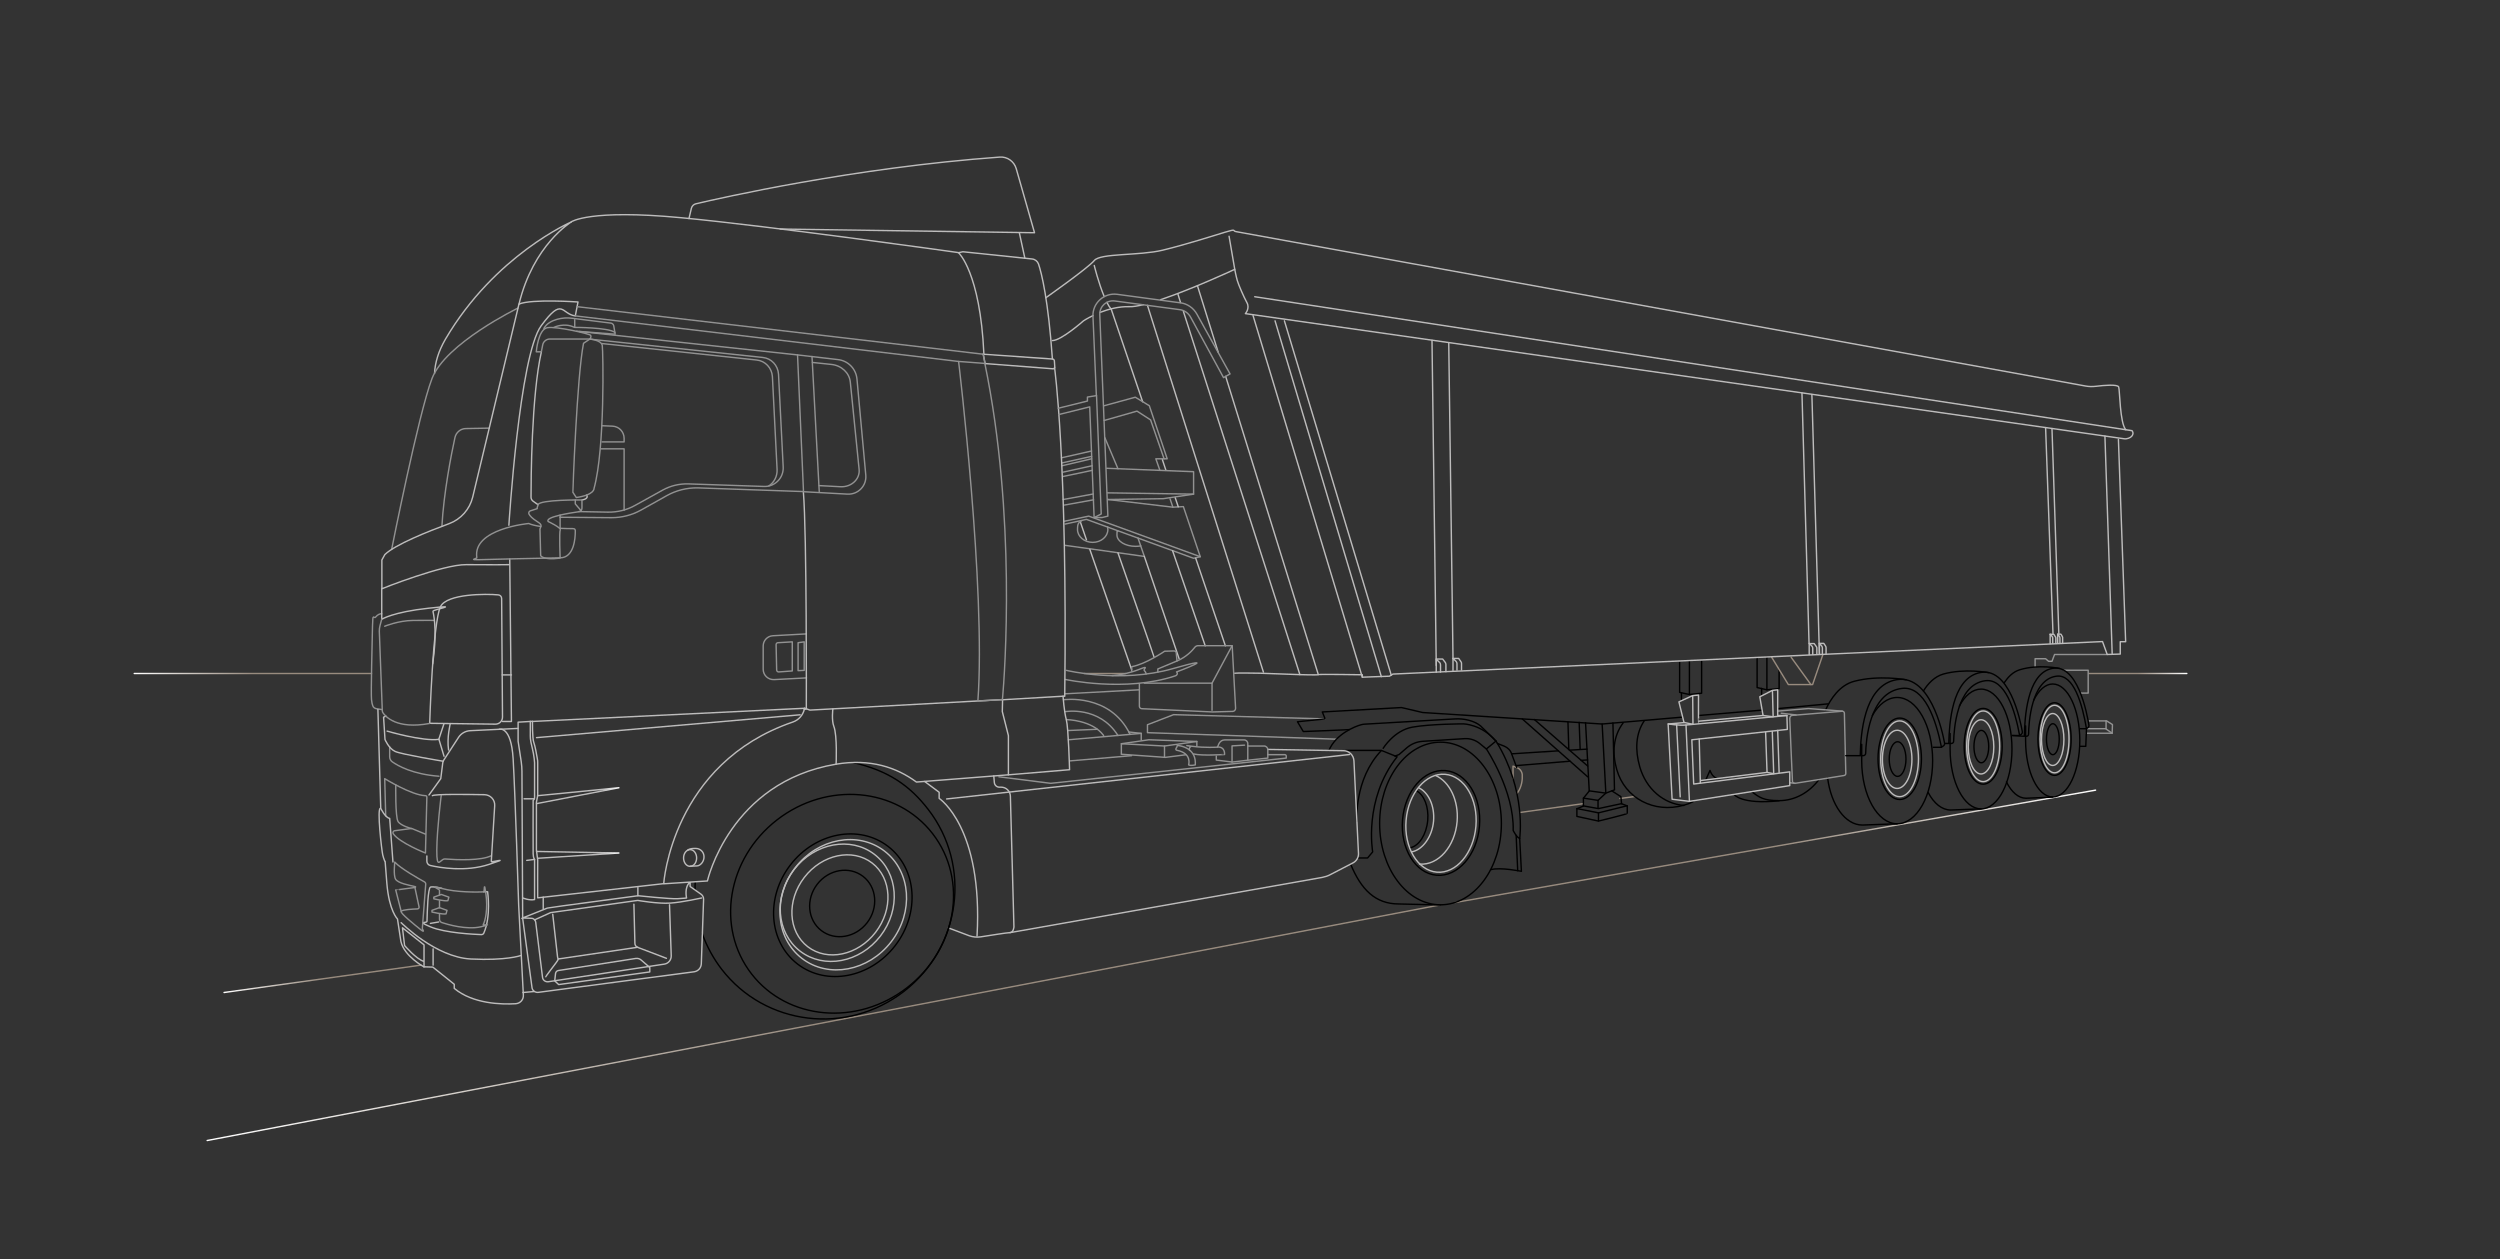 <svg xmlns="http://www.w3.org/2000/svg" xmlns:xlink="http://www.w3.org/1999/xlink" id="Calque_2" viewBox="0 0 1761.7 887.2"><rect x="0" y="0" width="1761.7" height="887.2" fill="#333333" stroke="none"/><defs><style>      .st0 {        stroke: #bdbcbc;      }      .st0, .st1, .st2, .st3, .st4, .st5, .st6, .st7, .st8, .st9, .st10, .st11 {        fill: none;        stroke-linecap: round;        stroke-linejoin: round;      }      .st1 {        stroke: url(#Dégradé_sans_nom_81);      }      .st2 {        stroke: url(#Dégradé_sans_nom_61);      }      .st3 {        stroke: url(#Dégradé_sans_nom_31);      }      .st4 {        stroke: #000;      }      .st5 {        stroke: #988b7e;      }      .st6 {        stroke: #929292;      }      .st7 {        stroke: url(#Dégradé_sans_nom_6);      }      .st8 {        stroke: url(#Dégradé_sans_nom_5);      }      .st9 {        stroke: url(#Dégradé_sans_nom_9);      }      .st10 {        stroke: url(#Dégradé_sans_nom_3);      }      .st11 {        stroke: url(#Dégradé_sans_nom_8);      }    </style><linearGradient id="D&#xE9;grad&#xE9;_sans_nom_8" data-name="D&#xE9;grad&#xE9; sans nom 8" x1="1442.1" y1="520.9" x2="1442.1" y2="520.9" gradientUnits="userSpaceOnUse"><stop offset=".5" stop-color="#988b7e"></stop><stop offset="1" stop-color="#fff"></stop></linearGradient><linearGradient id="D&#xE9;grad&#xE9;_sans_nom_9" data-name="D&#xE9;grad&#xE9; sans nom 9" x1="157.4" y1="689.7" x2="297.2" y2="689.7" gradientUnits="userSpaceOnUse"><stop offset="0" stop-color="#fff"></stop><stop offset=".5" stop-color="#988b7e"></stop></linearGradient><linearGradient id="D&#xE9;grad&#xE9;_sans_nom_81" data-name="D&#xE9;grad&#xE9; sans nom 8" x1="1024.7" y1="596.4" x2="1477.2" y2="596.4" xlink:href="#D&#xE9;grad&#xE9;_sans_nom_8"></linearGradient><linearGradient id="D&#xE9;grad&#xE9;_sans_nom_3" data-name="D&#xE9;grad&#xE9; sans nom 3" x1="145.5" y1="720.7" x2="1015.6" y2="720.7" gradientUnits="userSpaceOnUse"><stop offset="0" stop-color="#fff"></stop><stop offset=".5" stop-color="#988b7e"></stop></linearGradient><linearGradient id="D&#xE9;grad&#xE9;_sans_nom_31" data-name="D&#xE9;grad&#xE9; sans nom 3" x1="94.1" y1="474.6" x2="262.3" y2="474.6" xlink:href="#D&#xE9;grad&#xE9;_sans_nom_3"></linearGradient><linearGradient id="D&#xE9;grad&#xE9;_sans_nom_5" data-name="D&#xE9;grad&#xE9; sans nom 5" x1="1471.5" y1="474.6" x2="1541.5" y2="474.6" gradientUnits="userSpaceOnUse"><stop offset=".5" stop-color="#988b7e"></stop><stop offset="1" stop-color="#fff"></stop></linearGradient><linearGradient id="D&#xE9;grad&#xE9;_sans_nom_6" data-name="D&#xE9;grad&#xE9; sans nom 6" x1="377.6" y1="602.4" x2="436.6" y2="602.4" gradientUnits="userSpaceOnUse"><stop offset=".8" stop-color="#bdbcbc"></stop><stop offset="1" stop-color="#fff"></stop></linearGradient><linearGradient id="D&#xE9;grad&#xE9;_sans_nom_61" data-name="D&#xE9;grad&#xE9; sans nom 6" y1="560.7" y2="560.7" xlink:href="#D&#xE9;grad&#xE9;_sans_nom_6"></linearGradient></defs><path class="st11" d="M1442.1,520.9"></path><line class="st5" x1="1141.5" y1="562.7" x2="1152" y2="561.3"></line><line class="st5" x1="1071.4" y1="572.5" x2="1115.8" y2="566.3"></line><line class="st9" x1="157.9" y1="699.4" x2="296.7" y2="680.1"></line><line class="st1" x1="1476.7" y1="556.8" x2="1025.2" y2="636"></line><line class="st10" x1="146" y1="803.7" x2="1015.1" y2="637.6"></line><line class="st3" x1="261.8" y1="474.6" x2="94.6" y2="474.6"></line><line class="st5" x1="793.3" y1="474.6" x2="764" y2="474.6"></line><line class="st8" x1="1541" y1="474.6" x2="1472" y2="474.6"></line><polyline class="st6" points="933.8 506.6 827 503.6 808.6 510.7 808.6 516.3 941.8 520.9"></polyline><line class="st6" x1="750.6" y1="488.9" x2="802.9" y2="486.1"></line><path class="st6" d="M751.5,472.4s38.1,9.3,74.9-1.2,2.7,2.3,2.7,2.3c1,1,.5,2.3-1,2.8-35.2,11.7-77.4,2.5-77.4,2.5"></path><path class="st6" d="M783.6,476.1c6.3-.5,13-1.9,19.7-4.6s2.3,0,3,.9l.9,1.2c.3.4.4.9.4,1.4"></path><polyline class="st6" points="752.9 521.3 804.2 516.8 804.2 521.3"></polyline><line class="st6" x1="752.4" y1="514.8" x2="773.3" y2="513.9"></line><path class="st6" d="M749.4,493.1s32.7-4.7,46.8,24.1"></path><path class="st6" d="M750.6,501.5s23.9-4.3,37.2,16.8"></path><path class="st6" d="M751.5,507.1s18.2.2,26.2,11.2"></path><line class="st6" x1="753.8" y1="536.2" x2="797.4" y2="532.5"></line><path class="st6" d="M790.2,531.5c15.9,1.1,31,2.2,31,2.2l14.2-1.8"></path><path class="st6" d="M753.8,529.2"></path><polyline class="st6" points="824.5 351.5 826.5 357.4 833.9 357 845.8 392.3 841.1 393.4 765.6 366 750.6 369.3"></polyline><polyline class="st6" points="750.6 384.3 806.4 392.1 801.9 379.1"></polyline><polyline class="st6" points="750.1 367.3 767.2 363.7 845.8 392.3"></polyline><line class="st0" x1="819.1" y1="323.9" x2="821.6" y2="331.4"></line><path class="st0" d="M780,213.1c1,2,2.1,3.7,3.1,4.9l22.1,65.1"></path><path class="st0" d="M771.1,187.1s3,12.3,7,21.8"></path><line class="st0" x1="830.3" y1="357.1" x2="828.1" y2="350.6"></line><line class="st0" x1="863.5" y1="455.1" x2="842.6" y2="393.4"></line><line class="st6" x1="770.6" y1="352.2" x2="750.1" y2="355.9"></line><polyline class="st6" points="779.9 330 841.1 332.4 841.1 348.2 819.8 351.4 780.7 352"></polyline><line class="st6" x1="749.2" y1="352" x2="770.4" y2="348.1"></line><line class="st6" x1="749" y1="335.8" x2="769.8" y2="331.4"></line><line class="st6" x1="749.2" y1="332.7" x2="769.6" y2="328.2"></line><line class="st6" x1="748.4" y1="328.2" x2="769.2" y2="323.3"></line><line class="st6" x1="748.4" y1="326.2" x2="769.2" y2="321.6"></line><line class="st6" x1="748" y1="322.6" x2="769.2" y2="317.8"></line><polyline class="st6" points="1454.6 472.3 1471.5 472.3 1471.5 488.4 1466.2 488.4"></polyline><polyline class="st6" points="1484.9 461.2 1447.8 461.2 1446 466 1443.6 466 1441.5 464.2 1434.1 464.2 1434.1 469.7"></polyline><path class="st4" d="M1221.9,559.8s4.9,7.3,31.8,4.5"></path><path class="st4" d="M1281.9,549.2c-6.9,9.2-17,15-28.2,15s-13.8-2.3-19.5-6.4"></path><polyline class="st6" points="1471 513.5 1483.8 513.5 1488.4 516.7"></polyline><polyline class="st6" points="1472 508 1484.5 508 1488.6 510.6 1488.4 516.7 1470.3 516.7"></polyline><path class="st4" d="M1287.9,548.3c2.4,18.9,12.4,33.1,24.5,33.1l24.5-.9"></path><path class="st4" d="M1343.2,479s-19.4-3.5-36.6,1.1c-10.3,2.7-16.7,12.6-20.1,20.1"></path><line class="st6" x1="1264.9" y1="552" x2="1261.6" y2="551.6"></line><polyline class="st6" points="1298.2 501.1 1274.4 499.3 1252.7 501.1"></polyline><path class="st4" d="M1202.2,549.2l2.8-6.3s1.1,4,4.7,5.7"></path><path class="st4" d="M1193,565c-2,1-4.2,1.8-6.4,2.4-21,6-41.6-4.9-47.3-25.1-3.4-11.8-2.5-23.6,4.5-32.9"></path><line class="st5" x1="1262.2" y1="463.2" x2="1276.1" y2="482.4"></line><polyline class="st4" points="1253.7 471.7 1253.7 485.2 1245.1 486.1 1245.1 463.2"></polyline><polyline class="st5" points="1248.5 463.2 1260.2 482.4 1277.3 482.4 1284.4 461.7"></polyline><line class="st4" x1="1241.4" y1="489.9" x2="1241.4" y2="485.1"></line><line class="st4" x1="1184.9" y1="493.1" x2="1184.9" y2="488.2"></line><polyline class="st4" points="1238.2 463.9 1238.2 484.5 1245.1 486.1"></polyline><polyline class="st4" points="1190.5 489.4 1183.6 487.9 1183.6 466.6"></polyline><polyline class="st4" points="1199.1 465.8 1199.1 488.5 1190.5 489.4 1190.5 465.8"></polyline><path class="st5" d="M1066.2,548.8v-8.9l2.7,1c2.1.8,3.6,2.7,3.8,5,.2,3.3-.2,8.4-3.5,13"></path><path class="st4" d="M998.2,557.3c5.3,2.8,8.7,11.2,7.9,20.7-.9,10.1-6.1,18.1-12.3,19.4"></path><path class="st4" d="M951.8,609c7.3,17.9,17.5,28,33.8,28l29.6.7"></path><path class="st4" d="M956.2,578.8s-2.2-29.6,17.2-49.9"></path><path class="st4" d="M983,532.8l2.9-1.1,5.4-4.7c3.1-2.7,7-4.3,11.1-4.6l29.8-1.9c3.8-.2,7.5,1,10.5,3.4l4.7,3.9,6.8-5.6-10.9-10.7c-4.5-3.7-12-5.3-17.9-4.9l-63.8,3.7c-.8,0-1.6.2-2.4.4-4.2,1.1-17.9,6.5-22.7,18.1"></path><path class="st4" d="M956.8,604.6h6.9l3.6-4.3s-6.6-36.8,17.2-67l-11.1-4.5h-25.1"></path><path class="st6" d="M344.7,301.7l-16.4.3c-3.7,0-6.9,2.7-7.7,6.3-2.6,11.9-7.9,38.9-9.2,62.6"></path><path class="st0" d="M372,332.6"></path><path class="st0" d="M306.2,263.1c.4-7.5,2.7-15.5,7.7-24.1,34.8-59.3,88.7-82.6,88.7-82.6,0,0-26.8,16-36.9,58"></path><path class="st6" d="M365,217.1s-51.1,24.8-60.6,49.7-28.4,120.3-28.4,120.3"></path><path class="st0" d="M410.1,352.3s5-.6,3.3-3.4"></path><path class="st0" d="M379.1,355.6l-3.3-2.3c-1-.7-1.6-1.8-1.6-2.9,0-11.4.3-71.7,7.3-102.5"></path><path class="st6" d="M568.2,446.7l-23.6,1.3c-3.8.2-6.8,3.4-6.8,7.2v16.4c0,4.2,3.5,7.5,7.7,7.3l22.8-1.2"></path><path class="st0" d="M340.8,628.4h2.8s2.6,17.3-2.7,29.2c-.3.6-.9,1-1.7,1-5.1-.2-25.6-1.1-35.9-5.5s-2.5-2.2-2.4-3.9c.2-6.9.6-23.5,2.5-24.1s7.9.9,7.9.9"></path><path class="st6" d="M310.9,560.7s-3,23.7-3.1,38.4,2.5,6,5.7,6.2c8.8.7,25.6,1.3,32.7-2.3"></path><path class="st6" d="M299.8,587.8l-9.7-4-12,1.6c-1,.1-1.5,1.3-1,2.1,4.4,6.4,22.7,13.6,22.7,13.6l1-39.4c0-.6-.4-1-1-1-9.8-.3-28.7-12-28.7-12l.7,26.2"></path><path class="st6" d="M271.1,441.3s9.6-4,20.1-4.1,14.9,0,14.9,0"></path><path class="st6" d="M269,500l-3.8-.6c-1.1-.2-2.1-.9-2.5-2s-.7-2.3-.9-4.3c-.5-4.3.5-42.3.7-52.2s.8-4.4,2.2-6.1,3-2.4,4.3-2.3"></path><path class="st0" d="M700.3,546.8l.4,4.7c.2,1.8,1.7,3.2,3.5,3.2h1.3c3.5,0,6.4,2.8,6.5,6.4l2.5,92s-.2,4-2.8,4.1-14.1,2-20.7,3c-2.7.4-5.4.1-8-.8l-14.6-5.5"></path><ellipse class="st4" cx="593.3" cy="637.6" rx="80.7" ry="74.8" transform="translate(-266.2 496.7) rotate(-37.8)"></ellipse><path class="st4" d="M493.9,654.9"></path><path class="st4" d="M600.9,537.3c25.2,5.7,40.3,16.4,53.2,33.1,30.7,39.7,23.1,97.1-17.1,128.2-40.2,31.1-97.7,24.2-128.4-15.5-6-7.8-10.5-16.2-13.7-25"></path><path class="st4" d="M489.8,626.8c0-1.3,0-3.7.1-5"></path><ellipse class="st4" cx="594" cy="638.4" rx="52.3" ry="46.6" transform="translate(-274.3 719) rotate(-52.4)"></ellipse><ellipse class="st0" cx="594.2" cy="638.1" rx="47.7" ry="42.7" transform="translate(-273.9 719) rotate(-52.4)"></ellipse><ellipse class="st0" cx="590.1" cy="636.7" rx="43" ry="38.4" transform="translate(-274.5 715.2) rotate(-52.4)"></ellipse><ellipse class="st0" cx="591.9" cy="638.2" rx="37.2" ry="31.7" transform="translate(-274.9 717.2) rotate(-52.4)"></ellipse><ellipse class="st4" cx="593.5" cy="637.2" rx="24.1" ry="22.2" transform="translate(-273.5 718.1) rotate(-52.4)"></ellipse><path class="st0" d="M391.5,685.8l-.6,5.4,2.8,2.6,64.2-8.9v-3.1l-6.1-5.3c-1-.9-2.4-1.3-3.8-1.1l-54.5,8.5c-1.1.2-1.9,1-2,2.1Z"></path><path class="st0" d="M376.7,648.2l11.3-5.1,61.4-8.6s14.3,2.5,22.9,1.9,22.1-3.6,22.1-3.6"></path><path class="st0" d="M384.6,688.3c0-.3,4.8-6.6,7.2-9.8s1.3-2.6,1.1-4l-3.4-30.2"></path><line class="st0" x1="449.4" y1="667.5" x2="393.2" y2="675.8"></line><path class="st0" d="M446.7,637.2l.7,27.6c0,1.2.8,2.3,2,2.8l20.2,7.7"></path><line class="st0" x1="382.8" y1="640.5" x2="382.8" y2="632.2"></line><line class="st0" x1="449.5" y1="631.2" x2="449.5" y2="625.5"></line><path class="st0" d="M368.5,632.8s4.4,1.9,8.2,1.1v-28.3s-.9-.7-1-4,0-37.6,0-37.6h0c.6-.5,1-1.2,1-2v-24.5s-.2-4.8-1.7-10.7-1.3-7-1.3-10.6v-7.9"></path><line class="st0" x1="369.3" y1="562.9" x2="376.5" y2="562.9"></line><line class="st0" x1="371.2" y1="606.3" x2="376.7" y2="605.6"></line><polyline class="st7" points="379.2 604.8 436.1 601.1 378.1 600"></polyline><polyline class="st2" points="378.8 560.7 436.1 555.1 378.1 566.3"></polyline><path class="st0" d="M685.8,614.2"></path><path class="st0" d="M467.6,622.8l30.9-2s15.6-69.7,90.7-82.3c24-4,42.5,2.2,56.6,12.6l64.8-5.1v-27.6l-4.3-17,.2-8.4-135.8,7.4-3.7-1.4-.2.8c-1,4.2-4,7.6-8.1,9-85.3,29.2-91,113.9-91,113.9l-88.8,10c-.1-.4,0-26.7,0-26.7l-.9-7v-33.8l.9-4.5v-22.9c0-1.2,0-2.3-.3-3.4-.5-2.9-1.5-8.7-2.5-11.4s-.9-14.7-.9-14.7l-10.1.6v13.4l2.2,14.5c.3,2.2.5,4.4.5,6.6l.5,103.2c0,.2,0,.3,0,.5l6.6,48.9c.3,2.1,2.2,3.5,4.3,3.3l109.9-14.5c2.9-.4,5-2.8,5.1-5.7l1.6-45.4c0-1.4-.6-2.7-1.7-3.5l-7.8-5.5v-3.1c-4.3,3.5-2.5,11.2-2.5,11.2,0,0-1.3.2-6.4.5s-27.7-2.1-27.7-2.1c0,0-63.4,8.4-64,8.7s-13.1,5.2-16.5,6.6-.1.4,0,.4l5.3.2c1.5,0,2.8,1.2,3,2.7l4.8,38.9c.2,2,2.1,3.4,4.1,3.1l81.7-12.4c2.9-.4,5-3,4.9-5.9l-1.2-35.9"></path><path class="st0" d="M586.9,499.6s-1,7.9.7,12.3c2.5,6.4,1.6,26.6,1.6,26.6"></path><path class="st6" d="M706.4,493.1c1.7-19.6,9.8-129.3-12.4-237"></path><path class="st0" d="M710.5,546l43.2-3.6s-.8-29.9-2.3-35.3-2.3-16.5-2.3-16.5l-42.7,2.5"></path><path class="st0" d="M651.6,550.7l10.2,7.6v4.3s31,20.3,26.7,97"></path><line class="st0" x1="667.1" y1="563" x2="950.9" y2="531.7"></line><path class="st0" d="M893.4,528.1l53.3.9c4,0,7.2,3.2,7.4,7.2l3.2,65.3c.1,2.6-1.3,5.1-3.6,6.4l-16.2,8.4c-1.8,1-3.8,1.6-5.8,2l-220,38.9"></path><path class="st0" d="M566.7,499.9l1.5-.3s.4-123.7-2.1-153.2"></path><line class="st0" x1="375.1" y1="508.4" x2="566.9" y2="499.1"></line><line class="st0" x1="378.1" y1="519.8" x2="563.8" y2="503.7"></line><path class="st0" d="M354.1,505.3l-.6-83.5c0-1.4-1-2.5-2.4-2.6-8.5-.8-36.1-.9-40.7,8.3-5.4,10.9-7.6,82.2-7.6,82.2l46.3.6c2.8,0,5-2.2,5-5Z"></path><line class="st0" x1="353.9" y1="475.6" x2="360.4" y2="475.6"></line><polyline class="st0" points="359.2 393.9 360.4 508.4 354.1 508.4"></polyline><path class="st0" d="M450.6,239"></path><path class="st0" d="M358.6,370.1s7.4-119.8,22.8-140.6,14-8.1,24-6.9l1.9-9.8s-32.7-2.3-41.6,1.5l-32.6,136c-2.1,8.6-8.3,15.6-16.6,18.7-14.9,5.5-38,14.7-45.3,21.8l-2.1,3.8v20.3c.5-.3,43.2-17.2,59.5-17s30.1,0,30.1,0"></path><path class="st0" d="M269,414.9v21.5s7.8-5.1,33-7.8,2.8.8,3.1,2.2c1.1,4.8,2.8,16.6-.2,37"></path><path class="st0" d="M272.8,515.2s25.1,7.4,36.5,5.8l3.6,11.9"></path><path class="st0" d="M317.3,509.9s-2.5,9.9-1.2,18.6"></path><line class="st0" x1="309.2" y1="521" x2="312.9" y2="509.9"></line><path class="st6" d="M274.6,526.4v6.9c0,1.4.7,2.8,1.9,3.6,4,2.8,14.4,8.7,32.8,10.1"></path><path class="st0" d="M266.3,500l2,69.6s3.1,6.6,6.3,7.1l2.3,30.7"></path><path class="st0" d="M271.9,504.6l-1.6.8,1,15.7s2.6,6.3,7.1,8.4,33.8,6.9,33.8,6.9"></path><path class="st6" d="M269,436.3l-1.2,4.5c-.4,1.3-.5,2.7-.5,4.1l2.1,56c0,.5.2.9.4,1.3,1.7,2.6,9.6,12,33,7.6"></path><path class="st6" d="M278.9,553.1s-.4,22.7,1.6,25.8,9.6,5,9.6,5"></path><path class="st6" d="M295.3,639c.2.8-.4,1.5-1.2,1.5-3.2.1-10.6.5-11.4,1.7s9.7,9.7,13.5,12.7,1.4,0,1.4-.6l2.4-31.3c0-.6-.3-1.2-.8-1.5-3.6-2-17-9.5-21-14,0,0-1.1,9.3.6,12.1s9.9,4.3,12.6,4.9.9.5,1,1l2.9,13.6Z"></path><path class="st6" d="M278.9,627.3c-.1-.2,13.6-1.9,13.6-1.9"></path><line class="st6" x1="278.9" y1="627.3" x2="282.7" y2="642.2"></line><path class="st0" d="M365,513.3l-33.7,1.6c-3.3.2-6.3,1.9-8.1,4.6l-10.4,16c-.4.6-.7,1.3-.8,2.1l-1.4,11.1-8.3,11.5"></path><path class="st0" d="M300.8,603.2v3.6c0,1.5,1,2.8,2.5,3.1,6.5,1.5,24.8,4.7,41.4-.8s1.4-1.1,1.5-2l2.4-39.3c.3-4.2-3-7.7-7.2-7.8-12.2-.2-34.9-.5-36.7.7"></path><path class="st6" d="M309.7,644.3v3.5c0,1,.7,2,1.6,2.3,4.2,1.4,17.6,5.3,27.5,3s1.3-.9,1.7-1.5c1.5-2.7,3.4-11.1,1.9-21.8s-.8-1.4-1.6-1.3c-4.5.2-19.3.4-29.4-2.4s-1.7.4-1.7,1.3v3.3"></path><line class="st6" x1="309.7" y1="634.8" x2="309.7" y2="639.7"></line><path class="st6" d="M316.3,632.2l-5.3-1.9-5.3,1.9v1.2s7.6,1.8,9.9,1.3l.7-2.5Z"></path><path class="st6" d="M315,641.5l-5.3-1.9-5.3,1.9v1.2s7.6,1.8,9.9,1.3l.7-2.5Z"></path><line class="st0" x1="303.3" y1="650.7" x2="309.1" y2="649.7"></line><line class="st0" x1="368.5" y1="699.4" x2="376.4" y2="698.7"></line><path class="st0" d="M351.8,513.9s8.4-2.8,9.8,20.9,3.9,103.3,3.9,103.3l3.3,63.1c.2,3.2-2.2,5.9-5.4,6.1-9.8.6-30.1.2-43.3-10.8v-2.9l-15.1-12.1-6.3-.2s-13.9-7.5-16.2-17.9l-2.4-15.8s-5.9-5.6-7.5-25.2c-1.5-19.6-1.2-15-1.2-15,0,0-1-2-1.7-5s-4.2-33-1.6-32.8"></path><path class="st0" d="M282.7,650.2s24.2,24.4,49.2,25.6,34.9-2.4,34.9-2.4"></path><line class="st0" x1="305.2" y1="680.1" x2="305.2" y2="668.7"></line><path class="st0" d="M298.8,681.4v-15.6l-15.2-12,1.5,12.5s8.1,9.5,13.6,11.2"></path><ellipse class="st0" cx="486.3" cy="604.6" rx="4.6" ry="5.9"></ellipse><path class="st0" d="M484.6,599.1c1.7-1.5,6-1.3,6.9-1.1,2.5.6,4.6,2.6,4.6,5.9s-2.6,6.3-5.1,6.3l-4.6.2"></path><path class="st6" d="M546.9,454.3l.4,17.8c0,.8.7,1.5,1.5,1.4l9.5-.7v-20.5l-10.1.6c-.7,0-1.3.6-1.3,1.4Z"></path><polygon class="st6" points="562.4 452.9 562.4 472.6 566.7 472.4 566.7 452.3 562.4 452.9"></polygon><path class="st6" d="M394.7,372.3c3.7.2,6.9.2,8.8.2s1.9.9,1.9,1.9c0,5.1-.9,18.6-10.7,18.7s-49.1,1.1-57,1.3-1.6-.6-1.7-1.5c-3-20.4,36.6-24,36.6-24,2,.9,5,1.6,8.4,2.1"></path><path class="st6" d="M371.4,384.2"></path><path class="st6" d="M394.7,393.2s-.7-18.3.1-19.8-8.5-5.9-8.5-5.9c-2.4-3.2,15.3-6,21.6-6.9,1.2-.2,2.2-1.2,2.2-2.5v-5.8s-29.7-.3-30.9,3.3-.6,2.8-.6,2.8l-4.9,1.6c-.9.3-1.4,1.4-.9,2.3.7,1.3,2.3,3.1,6,5.4s2.3,3.1,1.7,5.1l.5,18.7s1.4,3.4,13.6,1.8Z"></path><line class="st6" x1="394.7" y1="372.3" x2="394.7" y2="363"></line><polyline class="st6" points="405.4 352.3 405.4 355.1 409.4 359.8"></polyline><path class="st6" d="M403.7,347c-.1-.3,2.9-82.1,7.5-105.1l4.5-3s8.1.8,8.7,4.5,2,72.8-5.8,100.8c0,0,.5,4.5-12.5,6.4l-2.4-3.7Z"></path><path class="st6" d="M381.5,247.9h-3.6s1.3-16,7.9-17,29.7,4.3,30.4,5.4-.5,2.6-.5,2.6h-28.2c-2.5,0-4.7,1.8-5.1,4.3l-.9,4.6Z"></path><line class="st6" x1="692.8" y1="249.6" x2="406.6" y2="216.1"></line><path class="st0" d="M402.6,156.3s12.8-9,77.2-2.9,195.6,24.6,195.6,24.6c0,0,15.3,13.9,17.9,71.1"></path><path class="st0" d="M675.4,178.1l3.1-.7,48.8,5.1c2.1.2,3.8,1.6,4.5,3.5,2.2,6.4,6.9,25.4,9.8,66.9"></path><path class="st0" d="M692.8,249.6l48.9,3.4c.7,0,1.2.6,1.3,1.3l.3,4.5c0,.6-.5,1.1-1.1,1.1l-48-3.7-1.3-6.5Z"></path><path class="st0" d="M743.1,258.8s9.2,65.3,7.2,231.8h-1.2"></path><line class="st6" x1="405.3" y1="222.6" x2="675.4" y2="254.7"></line><path class="st6" d="M692.8,249.6l1.3,6.5-18.6-1.4s19.3,160.4,13.6,239.3l17.4-1"></path><path class="st6" d="M406.3,233.4l27.2,2.1-1-5.9c-.2-1-1-1.7-1.9-1.9l-27.2-3.4c-3.6-.5-7.3-.3-10.8.7s-7.3,2.8-9.3,6.4"></path><path class="st6" d="M390.3,230.7s7.3-3.6,14.5,0c0,0,23.7,0,28.5,3.5"></path><line class="st6" x1="405" y1="225.3" x2="405" y2="230.2"></line><path class="st6" d="M408.4,233.6l153.6,16.5,4.2,96.3-74.7-2.6c-7.6-.1-15.1,1.8-21.7,5.5l-18.2,10.2c-6.3,3.5-13.4,5.3-20.7,5.3l-36.3-.3"></path><path class="st6" d="M415.7,239l121.8,12.9c6.1.6,10.7,5.6,11.1,11.7l3.3,65.5c.4,7.7-5.9,14-13.5,13.7l-53.2-1.8c-6.4-.2-12.7,1.3-18.3,4.4l-19.3,10.7c-5.8,3.3-12.5,4.9-19.2,4.8l-20.5-.4"></path><path class="st6" d="M424.3,242.1l108.9,11.6c6.1.6,10.7,5.6,11.1,11.7l3.3,65.5c.2,4.8-2.1,9.1-5.8,11.5"></path><polyline class="st6" points="439.8 359.5 439.8 316.3 423.6 316.3"></polyline><path class="st6" d="M424.3,300l7.3.3c4.6.2,8.2,4,8.2,8.6v2.5h-15.5"></path><path class="st6" d="M562,250.1l28.5,3.3c7.2.8,12.8,6.6,13.4,13.8l6.2,67.6c.7,7.5-5.4,13.8-12.9,13.4l-31-1.7"></path><line class="st6" x1="572.2" y1="251.2" x2="577.3" y2="346.4"></line><path class="st6" d="M572.5,255.4l13.3,1.4c7.2.7,12.8,6,13.4,12.5l6.2,61.5c.7,6.8-5.4,12.5-12.9,12.2l-15.2-.8"></path><path class="st0" d="M485.5,154l1.7-7.2c.4-1.6,1.6-2.8,3.2-3.2,16.6-3.9,110.7-25.4,214.1-32.9,5.3-.4,10.1,3,11.6,8.1l12.9,45.2-179.2-2.6"></path><line class="st0" x1="722.2" y1="182" x2="718.3" y2="164"></line><path class="st4" d="M1054.2,522.3c-10.1-12-23-12.2-23-12.2,0,0-23,0-35.9,2.3s-20.6,14.9-20.6,14.9"></path><path class="st4" d="M1047.5,527.9s19.6,29.5,18.8,57.3c0,0,2.5,5.1,4.6,5.6,0,0,4.9-33.6-16.7-68.6"></path><path class="st4" d="M1070.9,590.8l1.2,23.2s-14.7-3-21.4-1.2"></path><line class="st4" x1="1068.4" y1="588.7" x2="1069.5" y2="613.6"></line><ellipse class="st4" cx="1015.1" cy="580.3" rx="42.9" ry="57.3"></ellipse><ellipse class="st4" cx="1015.6" cy="580" rx="37" ry="27.2" transform="translate(352.5 1543.4) rotate(-85.2)"></ellipse><ellipse class="st0" cx="1015.6" cy="580.3" rx="34.6" ry="24.7" transform="translate(352.2 1543.6) rotate(-85.2)"></ellipse><path class="st0" d="M1011.7,546.5c9.9,4.5,16.3,17.6,15.1,32.4-1.5,17.6-13.3,31.1-26.5,30"></path><path class="st0" d="M999.7,555.1c6.9,3.2,11.4,12.7,10.5,23.5s-7.6,20.4-15.5,21.7"></path><path class="st4" d="M1055.2,523.9l4.8,1.9c2.4,1,4.4,2.9,5.2,5.4l3.6,9.6"></path><line class="st4" x1="1253.2" y1="499.3" x2="1288.2" y2="496"></line><line class="st4" x1="1197" y1="504.2" x2="1241.6" y2="500.4"></line><path class="st4" d="M950.9,514.1c-.5.2-32.5,1.4-32.5,1.4l-4.1-6.9,19.5-2-2-4.9,55.8-3.1,14.9,3.5,126.5,8.1,55.9-4.8"></path><polyline class="st4" points="1117.3 509.3 1119.9 557.3 1131.6 558.9 1137.7 556.6 1136.6 509.4"></polyline><polyline class="st4" points="1129 510.1 1131.6 558.9 1126.1 564 1126.1 569.2"></polyline><path class="st4" d="M1135.8,557.3l6.4,4.1.5,5,4,1.5v5.3c0,.5-20.3,5.4-20.3,5.4l-15.2-3.3v-5.4l4.6-1.9v-5.5l4.1-5.1"></path><polyline class="st4" points="1111.2 569.8 1126.4 572.8 1126.4 578.5"></polyline><line class="st4" x1="1146.6" y1="567.8" x2="1126.4" y2="572.8"></line><polyline class="st4" points="1115.8 567.9 1126.4 569.8 1142.7 566.3"></polyline><line class="st4" x1="1115.8" y1="562.4" x2="1126.1" y2="564"></line><line class="st4" x1="1072.7" y1="506.6" x2="1118.8" y2="547.4"></line><line class="st4" x1="1081.2" y1="507" x2="1118.8" y2="539.8"></line><line class="st4" x1="1106.4" y1="528.6" x2="1118.3" y2="527.9"></line><line class="st4" x1="1065.3" y1="531.2" x2="1098.2" y2="529.1"></line><line class="st4" x1="1114.2" y1="535.8" x2="1118.8" y2="535.5"></line><line class="st4" x1="1068.4" y1="539.5" x2="1106.4" y2="536.4"></line><line class="st4" x1="1104.9" y1="508.7" x2="1105.5" y2="528.2"></line><line class="st4" x1="1112.8" y1="509" x2="1113.5" y2="527.9"></line><path class="st0" d="M1492.8,309.6l5.1,142.6h-3.8v8.7l-9.2.3-3.3-9.1-500,22.9-2.5,1.5-19.1.7v-1.7s-30.4-.5-31-.1-13,0-13,0l-28.2-1s-17-.3-17.7,0"></path><line class="st0" x1="898.5" y1="226.1" x2="973.4" y2="476.8"></line><line class="st0" x1="905.1" y1="226.1" x2="980.4" y2="475.8"></line><line class="st0" x1="960" y1="477.2" x2="883" y2="222.4"></line><line class="st0" x1="858.4" y1="248.1" x2="843.8" y2="201.3"></line><line class="st0" x1="929" y1="475.4" x2="863.7" y2="265.2"></line><line class="st0" x1="831.9" y1="213.2" x2="830.1" y2="207.4"></line><line class="st0" x1="916" y1="475.4" x2="833.9" y2="219.4"></line><line class="st0" x1="890.3" y1="473.6" x2="808.6" y2="215.2"></line><line class="st0" x1="765.6" y1="380.4" x2="761.4" y2="368.1"></line><line class="st0" x1="797.4" y1="471.8" x2="768" y2="387.2"></line><path class="st0" d="M770.2,222.4c-4.2,2-6.7,3.7-6.7,3.7,0,0-15.7,13.9-21.9,13.9"></path><path class="st0" d="M805.7,214.7c-3.9.9-7.3,1.5-9.8,1.4-7.6-.2-14.9,1.8-20.6,4"></path><path class="st0" d="M884.2,209.1l618.2,94.4c1.2,1.6.6,3-.3,4s-3.3,2-5.2,1.7l-619.3-88.2s3.3-3.7,1.1-7.7-5.9-12.5-6.8-15.6-1.8-7.9-1.8-7.9c0,0-29.3,13.7-52.3,21.4"></path><path class="st0" d="M737,209.8s29.7-20.9,34.1-26.2,31.7-3.3,48.2-7.3,34.8-9.9,43.7-12.6,5.2-1,7.9-.5l598.6,108.8c2.5.5,5.1.5,7.6.2,5.5-.7,15.1-1.5,15.9.5s.8,25.5,5,30.1"></path><line class="st0" x1="866.1" y1="166.5" x2="870.1" y2="189.8"></line><path class="st0" d="M1012.1,473.7v-9.2l2.3,2.3c.5.5.7,1.1.7,1.7v5.1"></path><path class="st0" d="M1018.9,473.3v-5.1c0-.5-.2-.9-.4-1.3l-1.9-2.5h-4.5"></path><path class="st0" d="M1023.9,472.4v-8.4l2.1,2c.4.4.7,1,.7,1.6v4.6"></path><path class="st0" d="M1029.9,472.1v-4.6c0-.4-.1-.9-.4-1.2l-1.6-2.3h-4"></path><g><path class="st0" d="M1274.9,461.3v-7.9l1.9,1.9c.4.4.6.9.6,1.5v4.3"></path><path class="st0" d="M1280.3,461v-4.3c0-.4-.1-.8-.4-1.1l-1.5-2.1h-3.6l-5-176.5"></path><path class="st0" d="M1282.1,460.8v-7.4l1.6,1.8c.3.4.5.9.5,1.4v4"></path><path class="st0" d="M1286.8,460.5v-4c0-.4-.1-.7-.3-1.1l-1.3-2h-3.2"></path></g><g><path class="st0" d="M1444.7,453.5v-6.6l1.4,1.6c.3.3.4.8.4,1.2v3.6"></path><path class="st0" d="M1448.7,453.3v-3.6c0-.3,0-.7-.3-.9l-1.1-1.8h-2.7"></path><path class="st0" d="M1450,453.1v-6.2l1.2,1.5c.2.3.4.7.4,1.2v3.4"></path><path class="st0" d="M1453.5,452.9v-3.4c0-.3,0-.6-.2-.9l-1-1.7h-2.3"></path></g><line class="st0" x1="1488.4" y1="460.5" x2="1483.3" y2="307.3"></line><line class="st0" x1="1446" y1="302.4" x2="1450.8" y2="446.3"></line><line class="st0" x1="1446.7" y1="446.5" x2="1441.5" y2="301.4"></line><line class="st0" x1="1282.1" y1="460.8" x2="1276.8" y2="278.1"></line><line class="st0" x1="1020.9" y1="241.5" x2="1023.9" y2="464.1"></line><line class="st0" x1="1012.1" y1="468.9" x2="1009.1" y2="239.8"></line><polygon class="st0" points="1259.2 504.2 1188.1 510.9 1190.5 564.7 1261.2 553.6 1261.2 543.9 1193.5 552.5 1192.2 521.3 1259.5 514 1259.2 504.2"></polygon><path class="st0" d="M1190.5,564.7l-12.2-1.5-2.8-53.1s7.3,1.3,12.5.8"></path><line class="st0" x1="1184" y1="561.5" x2="1181.5" y2="510.8"></line><polyline class="st0" points="1259.2 504.2 1252.7 504.2 1252.7 486.1 1249 486.5 1240.1 491 1242.4 504.2 1197 508.2"></polyline><path class="st0" d="M1197,509.6c-.2,0-.1-19.8-.1-19.8l-4.2.4-9.6,4.4,3.6,14.6-11.1,1"></path><polyline class="st0" points="1192.8 490.3 1193 510.4 1186.7 509.1"></polyline><polyline class="st0" points="1249 486.8 1249.5 505.1 1242.4 504.2"></polyline><path class="st4" d="M1186.6,567.6c-14.2-1.2-26.6-11.5-31.1-27.3-3.4-11.8-2.9-23.4,3.2-32.4"></path><path class="st6" d="M1261.2,506.1c.3,7.7,1.5,36.9,1.9,44.4,0,.9.9,1.6,1.8,1.5l34.5-5.5c.8-.1,1.4-.8,1.3-1.6l-1-42.3c0-.8-.7-1.5-1.5-1.4l-35.1,2.9c-1.1,0-1.9,1-1.8,2Z"></path><line class="st6" x1="1265.6" y1="503.8" x2="1255.2" y2="502.6"></line><line class="st0" x1="1252.7" y1="514.7" x2="1253.7" y2="544.3"></line><polyline class="st0" points="1248.9 515.5 1249.9 545.2 1245.2 544.3 1244.2 516.1"></polyline><line class="st0" x1="1198.6" y1="550" x2="1245.2" y2="544.3"></line><line class="st0" x1="1198.2" y1="551.6" x2="1197.4" y2="520.7"></line><path class="st4" d="M1311,539.2"></path><path class="st4" d="M1300.7,532.5h12.3c1,0,1.7-.8,1.7-1.7.2-8.2,2.3-42.9,25.6-45.7,15.9-1.9,23.9,22.1,27.8,41.4l1.4-.9c.6-.4,1-1.2.8-1.9-1.4-7.9-10.5-51-35.8-44.3-20.9,5.5-23.3,37.6-23.6,52.8"></path><line class="st4" x1="1368.1" y1="526.6" x2="1362.4" y2="526.6"></line><path class="st4" d="M1283.1,509.2"></path><path class="st4" d="M1319.4,504.2c4.5-7.9,10.7-12.7,17.5-12.7,13.8,0,25,19.9,25,44.5s-11.2,44.5-25,44.5-25-19.9-25-44.5,0-2.3,0-3.5"></path><ellipse class="st4" cx="1338.7" cy="534.7" rx="15.3" ry="28.7"></ellipse><ellipse class="st0" cx="1338.6" cy="534.7" rx="13.3" ry="26.7"></ellipse><ellipse class="st0" cx="1336.9" cy="535.1" rx="10.4" ry="20.5"></ellipse><ellipse class="st4" cx="1337.2" cy="534.9" rx="5.9" ry="12.2"></ellipse><path class="st4" d="M1358.8,558.6c4,7.5,9.6,12.2,15.8,12.2l21.4-.8"></path><path class="st4" d="M1351.9,493.7"></path><path class="st4" d="M1401.4,474s-16.9-3.2-32,1c-6.2,1.8-10.8,6.7-14,11.9"></path><path class="st4" d="M1373.4,530.1"></path><path class="st4" d="M1370.4,523.9h4.8c.8,0,1.5-.7,1.5-1.6.2-7.6,2-40,22.3-42.6,13.9-1.8,20.9,20.6,24.2,38.6l1.2-.9c.5-.4.8-1.1.7-1.8-1.3-7.4-9.2-47.5-31.2-41.3-18.3,5.1-20.3,35.1-20.6,49.3"></path><line class="st4" x1="1423.2" y1="518.3" x2="1418.2" y2="518.3"></line><path class="st4" d="M1380.7,497.6c3.9-7.4,9.3-12,15.3-12,12.1,0,21.8,18.9,21.8,42.2s-9.8,42.2-21.8,42.2-21.8-18.9-21.8-42.2,0-2.2,0-3.3"></path><ellipse class="st4" cx="1397.5" cy="525.9" rx="13.4" ry="26.7"></ellipse><ellipse class="st0" cx="1397.5" cy="525.9" rx="11.6" ry="24.9"></ellipse><ellipse class="st0" cx="1396" cy="526.3" rx="9" ry="19.1"></ellipse><ellipse class="st4" cx="1396.2" cy="526.1" rx="5.2" ry="11.4"></ellipse><path class="st4" d="M1413.9,551c3.5,7.1,8.4,11.5,13.8,11.5l18.8-.8"></path><path class="st4" d="M1410.9,483.4"></path><path class="st4" d="M1451.2,471s-14.8-3.1-28,1c-4.6,1.4-8.1,5-10.8,9"></path><path class="st4" d="M1418.2,518.3l7.4.5h2.6c.7,0,1.3-.7,1.3-1.5.1-7.3,1.7-38.4,19.6-40.8,12.2-1.7,18.3,19.7,21.2,37l1.1-.8c.5-.4.7-1.1.6-1.7-1.1-7.1-8-45.6-27.4-39.6-16,4.9-17.8,33.6-18.1,47.2"></path><path class="st4" d="M1433.1,493.4c3.5-7,8.2-11.4,13.4-11.4,10.6,0,19.1,17.8,19.1,39.8s-8.6,39.8-19.1,39.8-19.1-17.8-19.1-39.8,0-2.1,0-3.1"></path><ellipse class="st4" cx="1447.8" cy="520.8" rx="11.7" ry="25.6"></ellipse><ellipse class="st0" cx="1447.8" cy="520.8" rx="10.2" ry="23.8"></ellipse><ellipse class="st0" cx="1446.5" cy="521.1" rx="7.9" ry="18.3"></ellipse><ellipse class="st4" cx="1446.6" cy="520.9" rx="4.5" ry="10.9"></ellipse><polyline class="st4" points="1465.6 525.9 1469.8 525.9 1470.3 513.5 1465.9 513.5"></polyline><line class="st6" x1="1484.1" y1="508" x2="1484.1" y2="513.5"></line><path class="st0" d="M813.2,462.9c0-.5-25.4-73.3-25.4-73.3"></path><line class="st0" x1="830.9" y1="464.2" x2="806.4" y2="392.1"></line><line class="st0" x1="849.3" y1="455.1" x2="826.3" y2="388.1"></line><path class="st6" d="M746.2,292.1l21.7-5.4,3.1,78h5.6l4.1-1-5.7-142c-.2-5.8,4.8-10.4,10.6-9.6l45.7,6.1c3.3.4,6.1,2.4,7.7,5.3l23.2,42.6,4.6-2.6-23.4-42.2c-2.4-4.3-6.7-7.3-11.6-7.9l-44.6-6c-9.2-1.2-17.4,6.2-17,15.5l2.4,55.9-6.3,1v2.8l-20.6,5.1"></path><polyline class="st6" points="772.7 278.6 776 362.2 771.1 364.7"></polyline><path class="st6" d="M780.4,347.3c.2,0,60.7.9,60.7.9"></path><polyline class="st6" points="778.1 285.9 800 279.9 809.9 285.9 822.5 323.3 814.5 323.3 817.2 331"></polyline><polyline class="st6" points="778.1 296.3 801.2 289.7 810.8 295.9 820.3 323.3"></polyline><line class="st6" x1="778.6" y1="308.5" x2="787.8" y2="330.3"></line><line class="st6" x1="826.5" y1="357.4" x2="780.7" y2="352"></line><path class="st6" d="M780.5,371.3c.1.6.2,1.2.2,1.8,0,5-4.8,9.1-10.7,9.1s-10.7-4.1-10.7-9.1,1.1-4.6,2.9-6.2"></path><path class="st6" d="M803.9,384.7c-1.1.2-2.3.3-3.6.3-7.3,0-13.2-3.6-13.2-8s.3-1.8.7-2.7"></path><path class="st6" d="M703.9,547.4l36.5,4.6,166-17.8v-1.4c0-.6-.5-1-1-1h-12v-3.5c0-1.4-1.2-2.6-2.6-2.6h-11.5v-1.7c0-1.4-1.2-2.6-2.6-2.6h-13.6c-1.8,0-3.3,1-4.1,2.6l-1.1,2.5s-8.8.6-17.7-.6-.6,0-.9.1c-1,.4-1.7,2.2-.9,2.8"></path><path class="st6" d="M829.3,528.7c10.9,2.1,8.3,10.3,8.3,10.3,1.6.8,4.7,0,4.7,0,.7-10.1-7.2-12.7-10.6-13.4s-1.8.2-2.4.9-1.2,1.9,0,2.2Z"></path><path class="st6" d="M841.1,531.3c6.5,1.5,21.8.3,21.8.4,0,0,.7-5.5-5-5.3"></path><polyline class="st6" points="879.3 525.6 879.3 535.7 868.4 537 857.1 535.6 857.1 532.8"></polyline><polyline class="st6" points="868.2 537 868.2 525.6 877 525.1"></polyline><polyline class="st6" points="893.4 531.7 893.4 534.2 879.3 535.7"></polyline><polyline class="st6" points="820.6 533.7 820.6 525.7 790.2 524.1 790.2 531.3"></polyline><polyline class="st6" points="820.6 525.7 843.4 522.5 843.4 525.6"></polyline><polyline class="st6" points="843.4 522.5 809.6 521.3 790.2 524.1"></polyline><line class="st6" x1="804.2" y1="516.8" x2="795.4" y2="515.8"></line><path class="st6" d="M802.9,481.9v15.8c0,.9.7,1.6,1.6,1.7l50,2.3,14.3-.4c1.1-.1,1.9-1.1,1.9-2.2l-2.4-44.1h-24c-.9,0-1.8.4-2.4,1.2-1.6,2.1-5.6,6.6-12.5,9.6l-.5-5.6c0-.9-.8-1.5-1.7-1.5l-6.5.2s-13.3,9.1-23.2,10.9v3.1"></path><polyline class="st6" points="815.9 473.6 815.9 471.4 829.3 465.8"></polyline><polyline class="st6" points="806.4 481.4 854.1 481.4 854.1 500.5"></polyline><line class="st6" x1="868.2" y1="455.1" x2="854.1" y2="481.4"></line><path class="st5" d="M555.1,344"></path></svg>